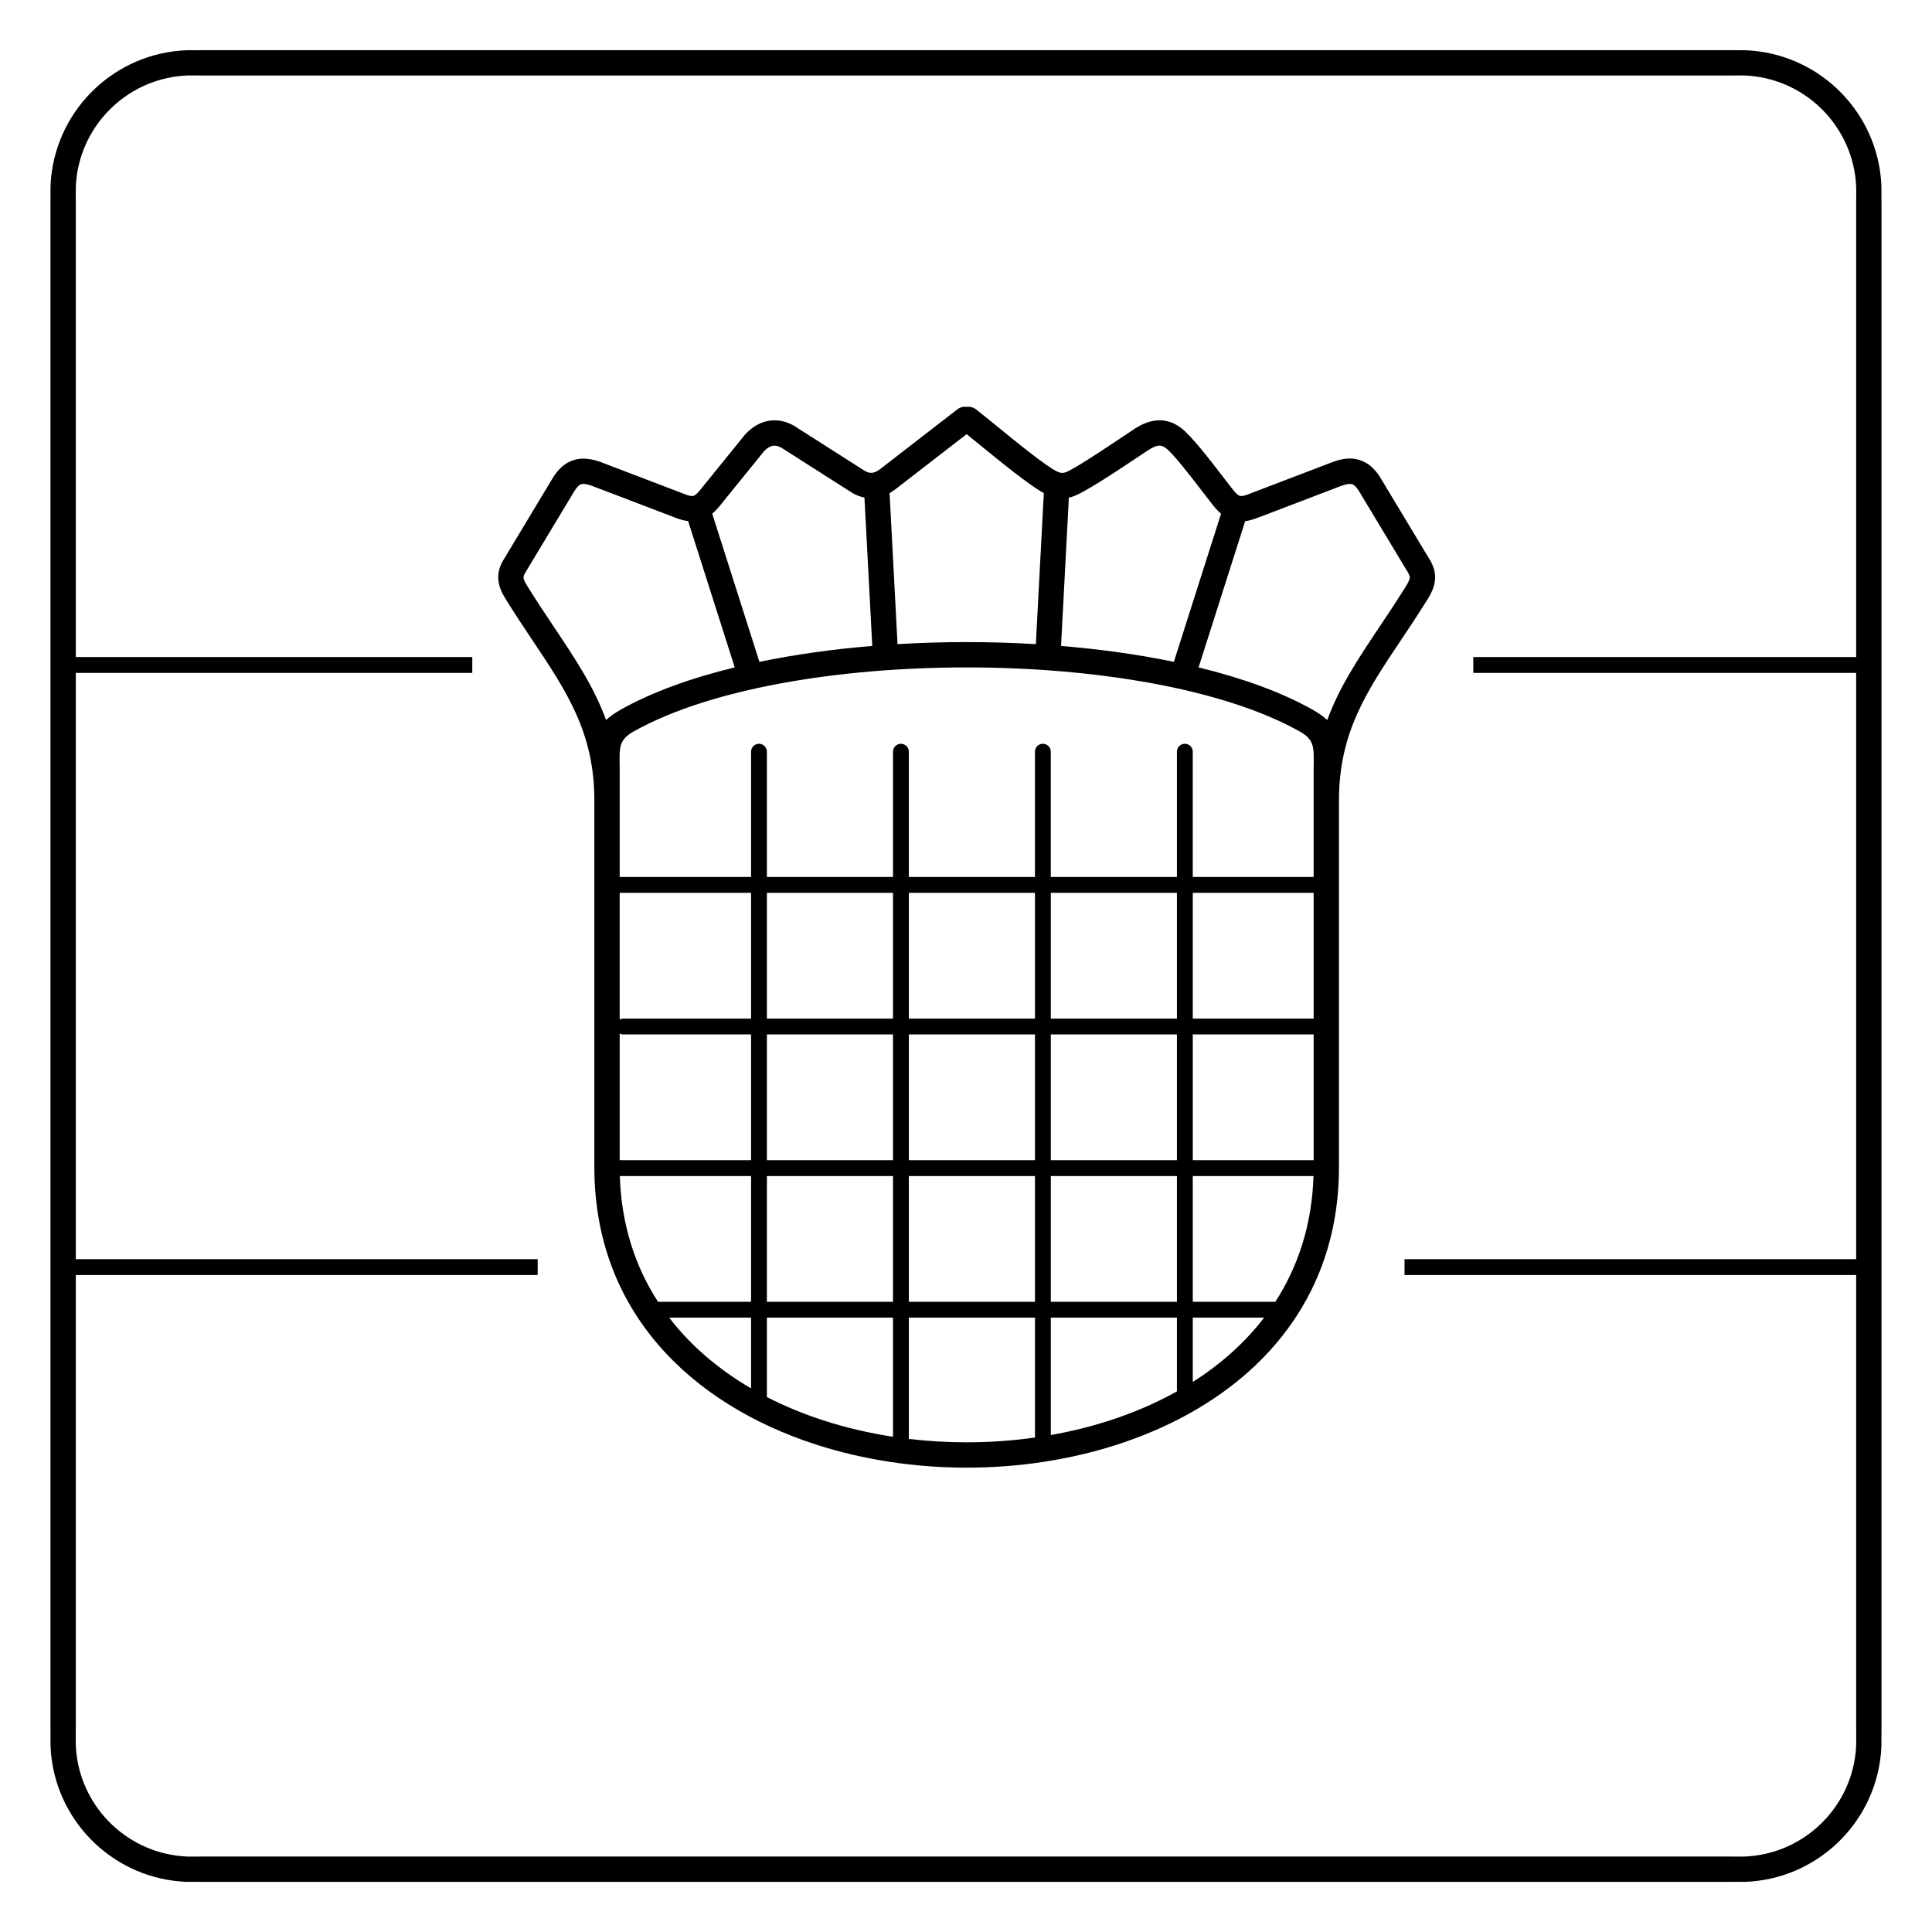 <?xml version="1.0" encoding="UTF-8"?>
<!-- Uploaded to: SVG Repo, www.svgrepo.com, Generator: SVG Repo Mixer Tools -->
<svg fill="#000000" width="800px" height="800px" version="1.1" viewBox="144 144 512 512" xmlns="http://www.w3.org/2000/svg">
 <path d="m492.13 451.46v-33.344c-0.082 0.008-0.164 0.016-0.25 0.016h-31.781v33.328zm-91.949-199.63c0.855-0.113 1.754 0.098 2.492 0.668 1.277 0.988 3.113 2.488 5.219 4.203 5.699 4.648 13.414 10.941 16.309 12.285 0.219 0.102 0.43 0.18 0.637 0.234 0.043 0.008 0.082 0.02 0.125 0.031 0.113 0.027 0.227 0.043 0.332 0.055 0.309 0.031 0.629 0 0.957-0.094 1.879-0.523 10.188-6.07 15.574-9.668l2.602-1.734c2.027-1.34 3.992-2.195 6.039-2.383 2.266-0.211 4.418 0.387 6.562 2.012 2.742 2.078 7.555 8.34 11.113 12.973 0.789 1.023 1.527 1.984 1.836 2.383l0.004 0.008 0.008-0.008 0.168 0.215c0.047 0.062 0.094 0.125 0.137 0.188 0.746 0.957 1.562 1.973 2.246 2.195 0.676 0.219 1.867-0.242 3-0.68 1.27-0.488-1.398 0.523 0.375-0.152l19.051-7.277c0.547-0.207 0.594-0.227 0.652-0.25 2.84-1.113 6.047-2.367 9.617-0.766 2.805 1.258 4.207 3.641 5.473 5.801 0.07 0.121 0.145 0.25 0.375 0.629l10.598 17.613 0.004-0.004c0.289 0.48 0.359 0.59 0.43 0.703 1.16 1.844 2.379 3.773 2.188 6.512-0.176 2.516-1.531 4.621-2.688 6.422-0.215 0.336-0.285 0.441-0.355 0.551-2.07 3.285-4.152 6.398-6.16 9.398-8.879 13.273-16.258 24.305-16.258 42.148v97.277c0 30.566-16.371 52.328-39.711 65.301-0.082 0.055-0.172 0.102-0.262 0.145-5.844 3.227-12.121 5.902-18.684 8.031-12.648 4.102-26.34 6.148-40.008 6.148-13.668 0-27.359-2.051-40.008-6.148-32.934-10.676-58.66-35.156-58.66-73.477v-97.277c0-17.844-7.379-28.871-16.258-42.148-2.352-3.512-4.801-7.176-7.301-11.234-0.965-1.566-1.641-3.035-1.848-4.672-0.234-1.824 0.117-3.606 1.277-5.531l13.016-21.633c0.047-0.09 0.098-0.18 0.152-0.266 1.453-2.289 3.062-3.766 5.144-4.516 2.019-0.727 4.188-0.648 6.801 0.156 0.109 0.027 0.215 0.062 0.32 0.105l23.207 8.863v0.004c0.832 0.27 1.395 0.348 1.77 0.234 0.426-0.129 0.93-0.574 1.578-1.328l12.055-14.883 0.004 0.004c0.055-0.07 0.117-0.137 0.18-0.203 1.785-1.867 3.777-3.043 5.965-3.449s4.434-0.031 6.707 1.199l-0.004 0.008c0.07 0.039 0.145 0.082 0.215 0.125l18.684 11.91 0.094 0.051c0.645 0.367 1.242 0.516 1.797 0.465 0.098-0.008 0.195-0.023 0.293-0.043 0.078-0.023 0.156-0.043 0.238-0.059 0.496-0.141 1.016-0.418 1.559-0.812l20.539-15.898c0.738-0.57 1.637-0.781 2.492-0.668zm95.559 82.988c3.203-8.793 8.227-16.305 13.805-24.645 1.961-2.93 3.992-5.969 6.055-9.242 0.305-0.48 0.344-0.543 0.379-0.602 0.73-1.133 1.582-2.461 1.637-3.246 0.039-0.586-0.574-1.562-1.164-2.496l-0.508-0.809 0.008-0.004-10.609-17.629-0.402-0.684c-0.75-1.277-1.582-2.688-2.43-3.07-1.004-0.453-2.832 0.262-4.449 0.895-0.398 0.156-0.605 0.238-0.707 0.277l-19.051 7.277c-2.008 0.77 0.68-0.27-0.348 0.125-1.258 0.484-2.555 0.984-3.973 1.152l-12.348 38.754c11.562 2.816 21.855 6.519 30.059 11.113 1.727 0.969 3.039 1.895 4.039 2.836zm-28.145-54.668c-1.023-0.855-1.832-1.871-2.586-2.836-0.051-0.059-0.102-0.117-0.148-0.176l-0.168-0.215 0.008-0.008c-0.793-1.02-1.305-1.684-1.859-2.402-3.344-4.348-7.863-10.227-9.855-11.738-0.695-0.527-1.32-0.73-1.918-0.676-0.812 0.074-1.793 0.547-2.945 1.309-1.395 0.922-1.949 1.293-2.574 1.711-5.742 3.832-14.598 9.742-17.516 10.559-0.258 0.07-0.516 0.133-0.773 0.18l-2.074 39.324c10.395 0.859 20.488 2.266 29.898 4.215l12.504-39.246zm-46.977-5.469c-3.926-2.156-11.363-8.223-16.949-12.781-1.297-1.059-2.492-2.031-3.504-2.844l-18.938 14.656-0.09 0.066c-0.457 0.336-0.922 0.637-1.391 0.898l2.109 40.027c6.062-0.363 12.195-0.543 18.328-0.543s12.266 0.184 18.328 0.543l2.109-40.023zm-256.53 203.01h122.4v4.199h-122.4v120.76l-0.012 0.012-0.004 0.797c-0.012 1.656-0.023 3.258 0.145 4.898 0.777 7.59 4.312 14.367 9.586 19.32 5.238 4.918 12.195 8.027 19.871 8.332 0.336 0.012 2.184 0.008 3.223 0 2.168-0.008-2.25-0.016 0.703-0.016h404.79c2.953 0-1.465 0.008 0.703 0.016 1.039 0.004 2.883 0.012 3.223 0 7.676-0.305 14.629-3.414 19.871-8.332 5.273-4.949 8.809-11.73 9.586-19.32 0.168-1.641 0.156-3.242 0.145-4.898l-0.004-0.797-0.012-0.012v-120.76h-119.69v-4.199h119.69v-155.37h-101.47v-4.199h101.47v-120.76l0.012-0.012 0.004-0.797c0.012-1.656 0.023-3.258-0.145-4.898-0.777-7.59-4.312-14.367-9.586-19.32-5.238-4.918-12.195-8.027-19.871-8.332-0.336-0.012-2.184-0.008-3.223 0-2.168 0.008 2.25 0.016-0.703 0.016h-404.79c-2.953 0 1.465-0.008-0.703-0.016-1.039-0.004-2.883-0.012-3.223 0-7.676 0.305-14.629 3.414-19.871 8.332-5.273 4.949-8.809 11.73-9.586 19.32-0.168 1.641-0.156 3.242-0.145 4.898l0.004 0.797 0.012 0.012v120.76h105.07v4.199h-105.07zm-6.719-77.684v-202.64h0.012l-0.004-0.781c-0.012-1.871-0.023-3.684 0.172-5.606 0.949-9.246 5.246-17.5 11.66-23.52 6.379-5.988 14.848-9.773 24.199-10.145 0.363-0.016 2.375-0.008 3.512 0 1.508 0.008-2.492-0.012 0.676-0.012h404.79c3.168 0-0.832 0.016 0.676 0.012 1.133-0.004 3.148-0.012 3.512 0 9.352 0.371 17.82 4.156 24.199 10.145 6.414 6.019 10.711 14.27 11.66 23.52 0.199 1.926 0.184 3.734 0.172 5.606l-0.004 0.781h0.012v405.29h-0.012l0.004 0.781c0.012 1.871 0.023 3.684-0.172 5.606-0.949 9.246-5.246 17.5-11.66 23.52-6.379 5.988-14.848 9.773-24.199 10.145-0.363 0.016-2.375 0.008-3.512 0-1.508-0.008 2.492 0.012-0.676 0.012h-404.79c-3.168 0 0.832-0.016-0.676-0.012-1.133 0.004-3.148 0.012-3.512 0-9.352-0.371-17.82-4.156-24.199-10.145-6.414-6.019-10.711-14.27-11.66-23.52-0.199-1.926-0.184-3.734-0.172-5.606l0.004-0.781h-0.012zm298.53 18.129h-33.422v33.328h33.422zm0 94.602v-19.547h-33.422v31.109c5.356-0.945 10.602-2.238 15.66-3.879 6.254-2.027 12.223-4.59 17.762-7.684zm0-23.746v-33.328h-33.422v33.328zm0-75.055v-33.328h-33.422v33.328zm0-37.527v-33.203c0-1.16 0.941-2.098 2.098-2.098 1.16 0 2.098 0.941 2.098 2.098v33.203h32.031v-28.621c0-0.848 0.012-0.465 0.023-1.711 0.035-4.102 0.055-6.125-3.734-8.246-20.203-11.305-54.168-16.957-88.238-16.957-34.07 0-68.035 5.652-88.238 16.957-3.789 2.121-3.769 4.144-3.734 8.246 0.012 1.246 0.023 0.863 0.023 1.711v28.621h34.812v-33.203c0-1.16 0.941-2.098 2.098-2.098 1.16 0 2.098 0.941 2.098 2.098v33.203h33.422v-33.203c0-1.16 0.941-2.098 2.098-2.098 1.16 0 2.098 0.941 2.098 2.098v33.203h33.422v-33.203c0-1.16 0.941-2.098 2.098-2.098 1.16 0 2.098 0.941 2.098 2.098v33.203zm4.199 4.199v33.328h31.781c0.086 0 0.168 0.004 0.25 0.016v-33.344zm0 75.055v33.328h21.875c6.047-9.352 9.719-20.457 10.117-33.328zm0 37.527v17.043c7.336-4.66 13.77-10.344 18.914-17.043zm-41.82-75.055h-33.422v33.328h33.422zm0 106.83v-31.777h-33.422v32.137c5.062 0.602 10.188 0.902 15.32 0.902 6.074 0 12.145-0.422 18.102-1.266zm0-35.973v-33.328h-33.422v33.328zm0-75.055v-33.328h-33.422v33.328zm-37.621 4.199h-33.422v33.328h33.422zm0 106.62v-31.566h-33.422v21.039c4.738 2.438 9.762 4.5 14.98 6.191 5.93 1.922 12.121 3.367 18.441 4.336zm0-35.766v-33.328h-33.422v33.328zm0-75.055v-33.328h-33.422v33.328zm-37.621 4.199h-33.836c-0.352 0-0.684-0.086-0.973-0.238v33.566h34.812v-33.328zm0 93.793v-18.738h-21.695c5.781 7.535 13.199 13.781 21.695 18.738zm0-22.938v-33.328h-34.773c0.398 12.871 4.07 23.98 10.117 33.328zm0-75.055v-33.328h-34.812v33.566c0.293-0.152 0.621-0.238 0.973-0.238zm32.125-98.758-2.074-39.32c-1.066-0.199-2.125-0.594-3.164-1.188-0.129-0.074-0.246-0.152-0.363-0.238l-18.492-11.789c-0.871-0.465-1.637-0.625-2.301-0.504-0.715 0.133-1.453 0.59-2.203 1.336l-12.066 14.895-0.055 0.066c-0.562 0.652-1.121 1.219-1.695 1.699l12.508 39.262c9.406-1.949 19.504-3.356 29.898-4.215zm-36.445 5.691-12.355-38.777c-0.816-0.094-1.676-0.301-2.598-0.609-0.043-0.016-0.086-0.031-0.129-0.047l-0.004 0.008-23.145-8.84c-1.18-0.359-2-0.453-2.539-0.258-0.531 0.191-1.082 0.789-1.73 1.812-0.027 0.043-0.055 0.082-0.082 0.121l-13.008 21.617c-0.32 0.531-0.43 0.926-0.387 1.254 0.066 0.516 0.402 1.184 0.902 1.996 2.391 3.879 4.832 7.527 7.168 11.023 5.578 8.34 10.605 15.855 13.805 24.645 0.996-0.941 2.312-1.867 4.039-2.836 8.207-4.594 18.496-8.297 30.059-11.113z"/>
</svg>